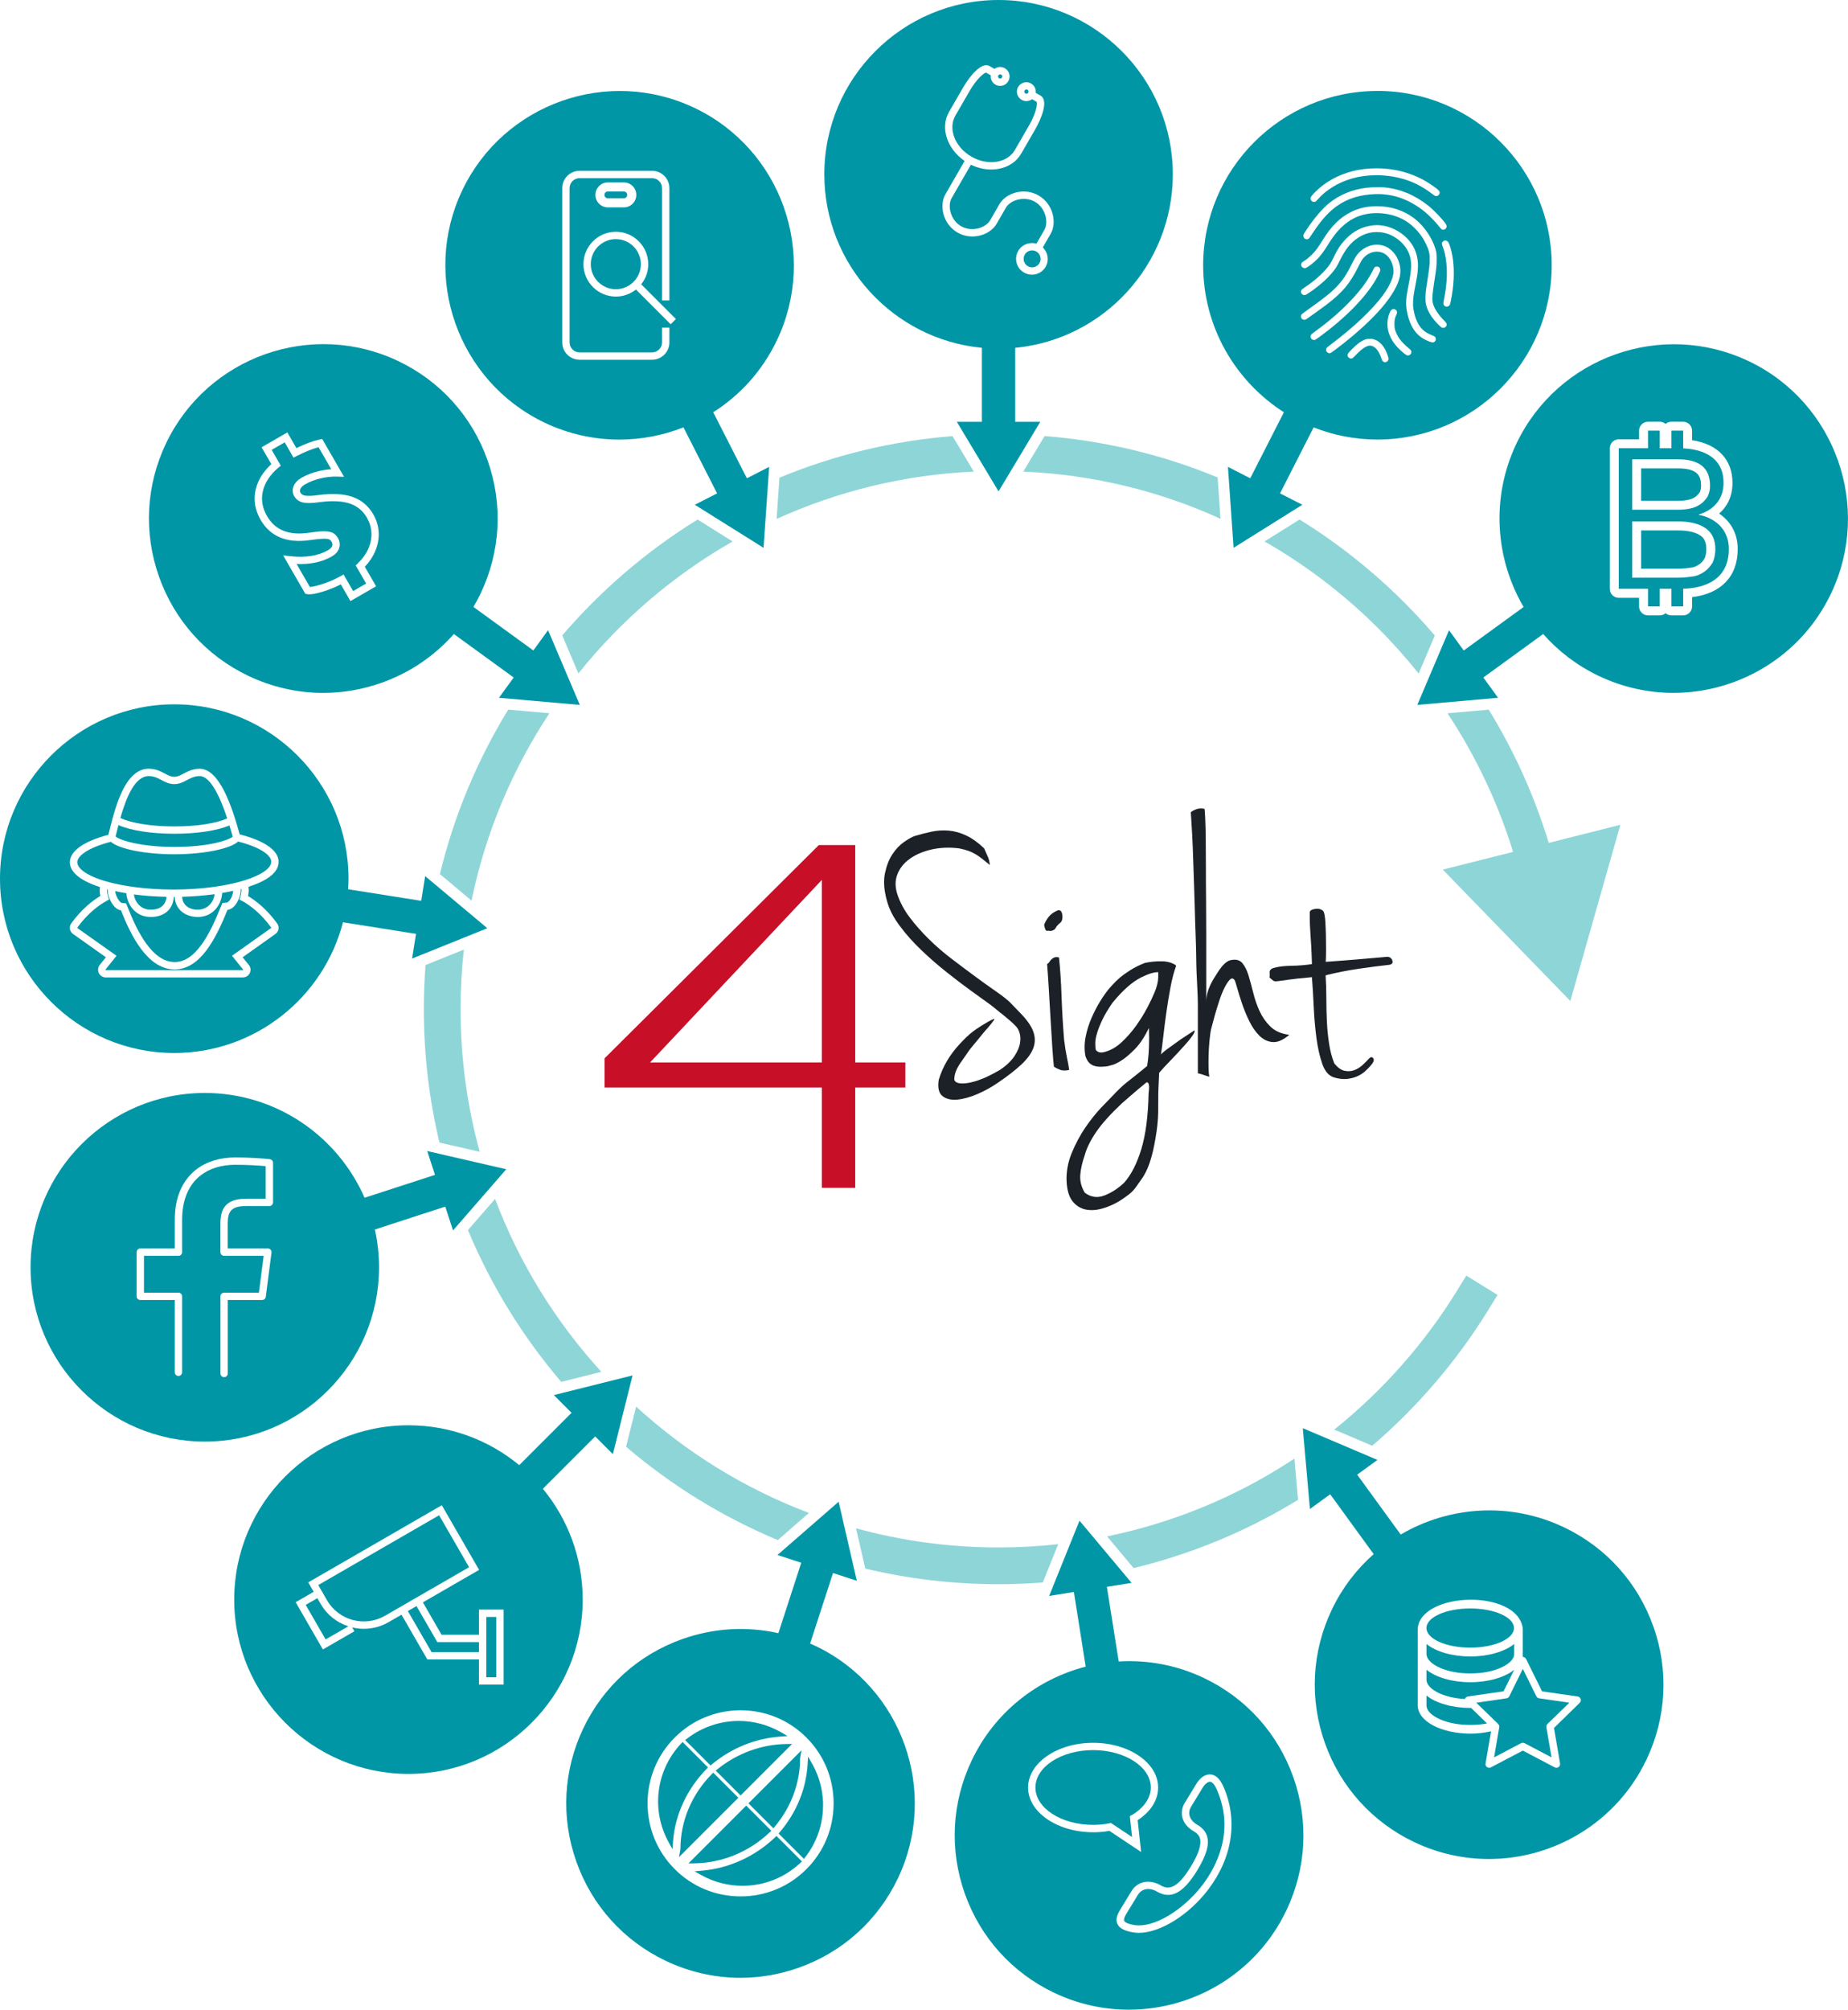 <?xml version="1.0" encoding="UTF-8"?><svg id="Layer_2" xmlns="http://www.w3.org/2000/svg" viewBox="0 0 503.25 547.06"><defs><style>.cls-1{fill:#0096a6;}.cls-2{fill:#8ed5d8;}.cls-3{fill:#c71028;}.cls-4{fill:#1b2127;}</style></defs><g id="Layer_1-2"><path class="cls-2" d="m396.68,351.49c-8.88,14.37-20.2,27.13-33.34,37.65l10.35,4.4c12.29-10.55,22.96-22.97,31.5-36.8l2.63-4.25-8.51-5.26-2.63,4.25Z"/><path class="cls-2" d="m352.5,397.03l.99,11.23c-1.38.84-2.77,1.67-4.18,2.47-12.73,7.27-26.41,12.68-40.61,16.11l-7.22-8.63c15.02-3.09,29.51-8.53,42.87-16.16,2.77-1.59,5.49-3.26,8.15-5.02Z"/><path class="cls-2" d="m271.93,421.23c5.44,0,10.86-.3,16.24-.9l-4.2,10.43c-4,.31-8.01.47-12.04.47-12.49,0-24.64-1.47-36.29-4.25l-2.53-10.97c12.36,3.4,25.38,5.22,38.82,5.22Z"/><path class="cls-2" d="m173.23,382.89c13.6,12.43,29.53,22.32,47.06,28.94l-8.48,7.39c-15.12-6.31-29.04-14.93-41.32-25.41l2.74-10.92Z"/><path class="cls-2" d="m134.82,326.35c6.62,17.54,16.52,33.47,28.94,47.07l-10.92,2.74c-10.49-12.29-19.1-26.2-25.41-41.32l7.39-8.49Z"/><path class="cls-2" d="m125.42,274.72c0,13.43,1.82,26.44,5.22,38.81l-10.97-2.52c-2.78-11.65-4.25-23.8-4.25-36.29,0-4.05.15-8.06.46-12.03l10.44-4.21c-.6,5.33-.9,10.75-.9,16.24Z"/><path class="cls-2" d="m138.4,193.16l11.22.99c-10.09,15.26-17.4,32.5-21.21,51.01l-8.62-7.23c3.88-16.02,10.22-31.08,18.61-44.77Z"/><path class="cls-2" d="m189.97,141.42l9.54,5.97c-16.17,9.23-30.42,21.46-42,35.92l-4.4-10.35c10.56-12.31,22.99-22.97,36.86-31.54Z"/><path class="cls-2" d="m265.19,128.37c-19.07.86-37.19,5.39-53.7,12.89l.77-11.23c14.72-6.1,30.56-10,47.13-11.32l5.8,9.66Z"/><path class="cls-2" d="m331.59,129.97l.78,11.25c-16.8-7.66-34.91-12.02-53.71-12.85l5.8-9.67c16.37,1.28,32.2,5.08,47.13,11.27Z"/><path class="cls-2" d="m390.73,172.99l-4.4,10.35c-6.96-8.71-14.91-16.65-23.71-23.61-5.84-4.61-11.94-8.74-18.26-12.35l9.53-5.96c5.13,3.16,10.12,6.66,14.93,10.47,8,6.32,15.33,13.4,21.91,21.1Z"/><path class="cls-2" d="m441.26,224.52l-13.63,47.96-34.73-35.77,19.14-4.82c-4.1-13.35-10.15-26.07-17.85-37.73l11.22-.99c6.96,11.33,12.47,23.53,16.34,36.27l19.51-4.92Z"/><path class="cls-1" d="m194.22,482.52l-.46.47c-5.46,5.59-8.46,12.79-8.46,20.27,0,.07-.01.14-.02.21l-.36,2.04,16.15-16.15-6.84-6.84Z"/><path class="cls-1" d="m193.95,480.19c5.31-4.38,11.68-6.96,18.42-7.47l2.1-.16-1.82-1.05c-3.47-2-7.44-3.06-11.48-3.06-5.05,0-10.02,1.69-14,4.75l-.59.45,6.92,6.92.46-.38Z"/><path class="cls-1" d="m192.81,481.11l-6.93-6.93-.46.49c-6.8,7.27-8.15,18.03-3.35,26.77l1.05,1.91.17-2.17c.56-7.24,3.79-14.2,9.08-19.61l.45-.46Z"/><path class="cls-1" d="m195.47,481.52l-.56.45,6.77,6.77,14.03-14.03-1.6.02c-6.7.1-13.32,2.51-18.63,6.78Z"/><path class="cls-1" d="m210.61,497.68l.46-.55c4.39-5.28,6.81-11.83,6.81-18.44,0-.07.01-.14.02-.21l.36-2.04-14.44,14.44,6.79,6.79Z"/><path class="cls-1" d="m211,500.19c-5.42,5.16-12.44,8.36-19.75,9.01l-2.1.19,1.84,1.03c3.41,1.9,7.29,2.91,11.21,2.91,5.86,0,11.43-2.2,15.69-6.18l.49-.46-6.93-6.93-.46.44Z"/><path class="cls-1" d="m210.05,498.34l-6.84-6.84-15.73,15.73,1.6-.02c7.59-.11,14.87-3.1,20.49-8.41l.49-.46Z"/><path class="cls-1" d="m212.03,499.1l6.9,6.9.45-.59c5.64-7.34,6.33-17.29,1.76-25.35l-1.08-1.89-.14,2.18c-.42,6.68-3.02,13.01-7.51,18.3l-.39.46Z"/><path class="cls-1" d="m222.12,448.06c-.5-.24-1.01-.46-1.51-.68l6.24-19.19,6.48,2.11-4.95-21.52-16.66,14.5,6.48,2.11-6.23,19.17c-8.61-1.93-17.6-1.42-26.12,1.59-11.95,4.23-21.54,12.86-27,24.3-5.46,11.44-6.14,24.32-1.91,36.27,4.23,11.95,12.86,21.54,24.29,27,6.48,3.09,13.43,4.65,20.41,4.65,5.33,0,10.69-.91,15.86-2.74,11.95-4.23,21.54-12.86,27-24.3,11.27-23.61,1.23-52-22.39-63.27Zm-2.52,60.74c-4.78,4.78-11.14,7.41-17.92,7.41s-13.14-2.63-17.92-7.41c-4.78-4.78-7.41-11.14-7.41-17.92s2.63-13.14,7.41-17.92c4.78-4.78,11.14-7.41,17.92-7.41s13.14,2.63,17.92,7.41,7.41,11.14,7.41,17.92c0,6.78-2.63,13.14-7.41,17.92Z"/><polygon class="cls-1" points="113.42 437.18 111.07 438.54 117.52 449.71 130.43 449.71 130.43 446.99 119.09 446.99 113.42 437.18"/><path class="cls-1" d="m114.16,434.44l13.58-7.84-8.16-14.14-32.91,19,2.38,4.13c3.19,5.52,10.27,7.42,15.79,4.23l3.5-2.02h0s5.82-3.36,5.82-3.36h0Z"/><path class="cls-1" d="m87.32,436.59l-.9-1.56-3.17,1.83,5.42,9.4,6.19-3.57c-3.19-1.04-5.85-3.17-7.54-6.09Z"/><polygon class="cls-1" points="135.15 440.14 132.43 440.14 132.43 444.99 132.43 451.71 132.43 456.56 135.15 456.56 135.15 440.14"/><path class="cls-1" d="m150.83,379.75l4.82,4.82-14.25,14.25c-8.21-6.78-18.72-10.85-30.17-10.85-26.17,0-47.45,21.29-47.45,47.45s21.29,47.45,47.45,47.45,47.45-21.29,47.45-47.45c0-11.45-4.08-21.97-10.85-30.17l14.25-14.25,4.82,4.82,5.36-21.43-21.43,5.36Zm-13.68,78.81h-6.72v-6.85h-14.06l-7.03-12.18-3.5,2.02c-2.09,1.21-4.41,1.82-6.76,1.82-1.06,0-2.12-.13-3.17-.38l.6,1.05-8.58,4.95-7.42-12.86,4.91-2.83-1.48-2.57,36.37-21,10.16,17.6-15.31,8.84,5.09,8.82h10.18v-6.85h6.72v20.42Z"/><path class="cls-1" d="m329.5,485s-.03,0-.04,0c-.59,0-1.38.67-1.99,1.68l-3.13,5.15c-.46.77-.6,1.6-.39,2.41.25.97.98,1.83,2.12,2.49,1.46.84,2.34,1.92,2.69,3.29.57,2.21-.28,5.07-2.67,9.01-3.8,6.26-7.18,8.08-10.98,5.89-2.12-1.23-4.19-.87-5.26.91l-3.14,5.14c-.54.92-.73,1.55-.56,1.9.11.23.63.82,2.96,1.16,5.07.76,13.14-4.05,18.37-10.95,3.64-4.8,8.98-14.58,3.83-26.07-.56-1.25-1.21-1.99-1.79-2.02Z"/><path class="cls-1" d="m352.21,483.79c-4.23-11.95-12.86-21.54-24.3-27-7.51-3.58-15.5-5-23.26-4.53l-3.22-20.32,6.73-1.07-14.19-16.93-8.26,20.48,6.73-1.07,3.22,20.32c-13.13,3.39-24.74,12.32-31.02,25.49-5.46,11.44-6.14,24.32-1.91,36.27,4.23,11.95,12.86,21.54,24.3,27,6.58,3.14,13.52,4.62,20.37,4.62,17.73,0,34.77-9.97,42.9-27.01,5.46-11.44,6.14-24.32,1.91-36.27Zm-54.53,14.96c-9.76,0-17.71-5.46-17.71-12.17s7.94-12.18,17.71-12.18,17.71,5.46,17.71,12.18c0,3.38-2.02,6.58-5.58,8.88l.94,8.66-8.63-5.75c-1.46.26-2.95.39-4.43.39Zm31.37,15.56c-5.29,6.98-13.14,11.82-18.9,11.82-.47,0-.92-.03-1.36-.1-2.48-.37-3.9-1.09-4.47-2.28-.63-1.31.02-2.71.65-3.78h0s3.14-5.16,3.14-5.16c1.63-2.72,4.91-3.38,7.97-1.61,1.97,1.14,4.34,1.29,8.27-5.2,2.04-3.36,2.86-5.87,2.45-7.48-.21-.83-.77-1.49-1.76-2.06-1.61-.94-2.67-2.22-3.05-3.72-.34-1.32-.12-2.72.62-3.94l3.13-5.15c1.06-1.76,2.47-2.72,3.87-2.64,1.41.08,2.58,1.16,3.5,3.2,4.07,9.09,2.59,19.33-4.06,28.1Z"/><path class="cls-1" d="m308.24,494.07c3.27-1.94,5.15-4.67,5.15-7.5,0-5.61-7.05-10.18-15.71-10.18s-15.71,4.56-15.71,10.18,7.05,10.17,15.71,10.17c1.49,0,2.99-.14,4.46-.43l.4-.08,5.75,3.83-.62-5.68.55-.33Z"/><path class="cls-1" d="m388.46,454.51v2.75c0,.13.02.28.05.42.47,2.26,4.68,4.51,10.42,4.8.12-.36.43-.63.81-.68l9.71-1.41,2.9-5.87h0c-2.55,2.07-7.03,3.39-11.95,3.39s-9.4-1.32-11.94-3.4Z"/><path class="cls-1" d="m400.4,450.9c-4.92,0-9.4-1.32-11.94-3.4v2.75c0,.13.02.28.05.42.51,2.44,5.42,4.89,11.89,4.84,6.47.05,11.39-2.4,11.9-4.84.03-.14.04-.29.04-.42v-2.75c-2.54,2.08-7.02,3.4-11.94,3.4Z"/><path class="cls-1" d="m400.37,448.5c6.58,0,11.92-2.39,11.92-5.34s-5.34-5.33-11.92-5.33-11.92,2.39-11.92,5.33,5.33,5.34,11.92,5.34Z"/><path class="cls-1" d="m418.38,461.74l-3.68-7.46-.02.03-3.67,7.43c-.14.3-.42.5-.75.55l-8.23,1.2,1.29,1.26,3.91,3.8.76.74c.23.23.34.56.28.89l-.08.48-1.32,7.71,7.36-3.87c.15-.07.3-.11.47-.11.16,0,.31.04.46.11l7.36,3.87-1.4-8.19c-.06-.33.05-.66.28-.89l5.96-5.8-8.23-1.2c-.33-.05-.61-.25-.75-.55Z"/><path class="cls-1" d="m400.4,464.91c-4.92,0-9.4-1.31-11.94-3.39v2.75c0,.13.02.27.05.42.51,2.43,5.42,4.89,11.89,4.84,1.63.01,3.16-.13,4.55-.4l-4.33-4.22h-.22Z"/><path class="cls-1" d="m450.25,442.76c-4.23-11.95-12.86-21.54-24.3-27-14.76-7.04-31.37-5.76-44.51,1.95l-11.85-16.3,5.52-4.01-20.33-8.64,1.94,22,5.52-4.01,11.84,16.29c-4.64,4.1-8.56,9.17-11.39,15.1-5.46,11.44-6.14,24.32-1.91,36.27,4.23,11.95,12.86,21.54,24.3,27,6.58,3.14,13.52,4.62,20.37,4.62,17.73,0,34.77-9.97,42.9-27.01,5.46-11.44,6.14-24.32,1.91-36.27Zm-20.04,20.74l-7.03,6.86,1.66,9.67c.06.38-.09.76-.4.98-.18.13-.38.19-.59.19-.16,0-.32-.04-.46-.11l-8.69-4.57-8.7,4.57c-.33.17-.74.14-1.05-.08-.31-.22-.46-.6-.4-.98l1.5-8.76c-1.75.4-3.67.63-5.67.65-7.68-.08-14.13-3.16-14.31-7.64v-20.98c.87-10.08,27.26-10.83,28.62,0v7.72h0c.38,0,.72.22.89.56l4.35,8.81,9.71,1.41c.38.05.69.32.81.68.12.36.02.76-.25,1.02Z"/><path class="cls-4" d="m288.09,247.79c.66-.13,1.05.26,1.19,1.19.13.92,0,1.61-.4,2.07-.72.59-1.19,1.1-1.38,1.53-.2.43-.66.71-1.38.84-.39-.06-.74-.08-1.04-.05-.29.04-.55-.51-.74-1.63.26-.72.68-1.45,1.24-2.17.56-.72,1.4-1.32,2.52-1.78Z"/><path class="cls-4" d="m288.39,260.64c.33,3.16.56,6.64.69,10.42.13,3.79.36,7.76.69,11.9.26,2.11.53,3.75.79,4.94.26,1.19.46,2.31.6,3.36-1.06.2-1.88.18-2.47-.05-.6-.23-1.15-.51-1.68-.84-.13-1.05-.28-2.8-.44-5.24-.16-2.44-.33-5.09-.49-7.95-.16-2.87-.33-5.64-.49-8.35-.16-2.7-.32-4.84-.44-6.42.26-.13.48-.33.64-.59.16-.26.35-.5.55-.69.2-.2.46-.36.79-.5.33-.13.76-.13,1.28,0Z"/><path class="cls-4" d="m325.24,280.49c-1.32.86-2.57,1.68-3.76,2.47-.99.72-1.99,1.45-3.01,2.17-1.03.72-1.8,1.35-2.32,1.88.2-1.18.41-2.81.64-4.89.23-2.07.51-4.26.84-6.57.32-2.3.71-4.59,1.13-6.86.43-2.27.94-4.2,1.53-5.78-.05-.02-.1-.03-.15-.05.05-.02.11-.03.15-.05-.99-.72-2.27-1.1-3.85-1.14-1.58-.03-3.13.12-4.65.44-1.52.59-2.85,1.25-4,1.98-1.15.73-2.12,1.43-2.92,2.12-.79.69-1.43,1.32-1.92,1.88-.49.56-.8.91-.94,1.04-.72.86-1.51,1.98-2.37,3.36-.86,1.38-1.65,2.9-2.37,4.55-.72,1.64-1.27,3.37-1.63,5.18-.36,1.81-.38,3.57-.05,5.29.14.39.32.79.55,1.18.23.4.56.74.99,1.04.43.3,1.02.5,1.78.6.76.1,1.76.05,3.01-.15-.13,0,.15-.08.84-.25.69-.16,1.58-.59,2.67-1.28,1.08-.69,2.3-1.73,3.65-3.11,1.35-1.38,2.62-3.29,3.8-5.73.07,1.85.07,3.64,0,5.38-.07,1.75-.23,3.41-.5,4.99-1.12.92-2.09,1.71-2.91,2.37-.83.66-1.6,1.27-2.32,1.83-.73.56-1.43,1.17-2.12,1.83-.69.66-1.47,1.45-2.32,2.37-.53.52-1.48,1.51-2.87,2.96-1.38,1.45-2.8,3.23-4.25,5.33-1.44,2.11-2.69,4.45-3.75,7.01-1.05,2.57-1.51,5.17-1.38,7.8.13,2.37.68,4.15,1.63,5.33.95,1.18,2.12,1.92,3.5,2.22,1.39.29,2.9.21,4.55-.25,1.64-.46,3.23-1.15,4.74-2.07,1.12-.72,2.01-1.35,2.67-1.88.66-.52,1.25-1.15,1.78-1.88.59-.86,1.13-1.63,1.63-2.32.5-.69.97-1.55,1.43-2.57.46-1.02.91-2.34,1.34-3.95.43-1.61.84-3.74,1.24-6.37.33-2.31.48-4.59.44-6.87-.03-2.27.02-4.53.15-6.77,0-.07.01-.44.05-1.14.03-.69.05-1.07.05-1.14.79-.92,1.81-2.03,3.06-3.31,1.25-1.28,2.67-2.82,4.25-4.59.13-.13.34-.38.64-.74.3-.36.6-.74.89-1.14.3-.39.53-.76.69-1.09.16-.33.18-.56.05-.69Zm-12.45,17.09c-.13,6.19-.79,11.25-1.97,15.17-1.19,3.92-2.73,6.96-4.64,9.14-1.65,1.58-3.44,2.75-5.39,3.51-1.94.76-3.74.51-5.38-.74-.92-1.52-1.33-3.08-1.24-4.69.1-1.61.51-3.48,1.24-5.58.53-1.91,1.56-4,3.11-6.27,1.55-2.27,3.9-4.89,7.06-7.85.4-.33,1.15-.99,2.27-1.97,1.12-.99,2.57-2.21,4.35-3.66.2-.07.36,0,.5.2.26.33.29,1.25.09,2.76Zm2.62-31.56c-.03,1.28-.38,2.68-1.04,4.2-.4.99-1.02,2.3-1.88,3.95-.85,1.65-1.89,3.33-3.11,5.04-1.22,1.71-2.57,3.24-4.05,4.59-1.48,1.35-3.08,2.22-4.79,2.62-.59.13-1.09.1-1.48-.1-.39-.2-.63-.43-.69-.69-.07-.4-.1-.95-.1-1.68s.15-1.59.45-2.62c.29-1.02.77-2.24,1.43-3.65.66-1.41,1.61-3.01,2.86-4.79,2.77-3.36,5.34-5.63,7.71-6.81,2.01-1.01,3.57-1.48,4.69-1.45.02.32.02.78,0,1.4Z"/><path class="cls-4" d="m328,220.14c.07.2.13,1.04.2,2.52.07,1.48.12,3.37.15,5.68.03,2.3.04,4.92.04,7.85s.01,5.94.05,9.04c.03,3.1.04,6.16.04,9.19v18.27c0-3.23,1.76-5.89,3.12-8,1.35-2.11,2.58-3.23,3.7-3.36,1.32-.26,2.33.02,3.02.84.69.83,1.25,1.94,1.68,3.36.43,1.41.85,3,1.29,4.74.43,1.74,1,3.41,1.73,4.99.72,1.58,1.71,2.98,2.96,4.2,1.25,1.22,2.96,1.96,5.13,2.22-1.71,1.45-3.24,2.11-4.6,1.98-1.35-.13-2.55-.72-3.6-1.78-1.06-1.05-1.98-2.41-2.77-4.05-.79-1.65-1.45-3.26-1.97-4.84-.53-1.58-.96-2.96-1.29-4.15-.33-1.18-.56-1.88-.69-2.07-.4-.53-.82-.56-1.28-.1s-.94,1.19-1.44,2.17c-.49.99-.96,2.12-1.38,3.41-.43,1.28-.8,2.5-1.14,3.65-.33,1.15-.59,2.13-.79,2.92-.2.79-.3,1.15-.3,1.08-.2.86-.36,1.98-.49,3.36-.13,1.38-.21,2.75-.25,4.1-.03,1.35-.03,2.57,0,3.66.04,1.09.12,1.76.25,2.02-.46,0-.73-.15-1.59-.44-.85-.3-1.58-.44-1.58-.44v-18.42c0-3.92-.41-8.11-.44-12.59-.04-4.48-.29-9.01-.39-13.58-.1-4.58-.31-9.12-.44-13.63-.13-4.51-.37-8.78-.64-12.79,0-.13.37-.38,1.16-.74.79-.36,1.62-.45,2.54-.25Z"/><path class="cls-4" d="m360.99,261.82c2.83-.2,5.61-.41,8.35-.64,2.73-.23,5.58-.48,8.54-.74.66.07,1.09.41,1.29,1.04.2.63-.07,1-.79,1.14-2.44.26-5.24.63-8.4,1.09-3.16.46-6.16,1.06-8.99,1.78.13,2.04.2,4.13.2,6.27s.05,4.25.15,6.32c.1,2.08.3,4.08.6,6.03.29,1.94.77,3.74,1.43,5.38.92,1.12,1.84,1.78,2.76,1.98.92.2,1.8.15,2.62-.15.82-.29,1.58-.76,2.27-1.38.69-.63,1.3-1.24,1.83-1.83.46-.46.84-.46,1.14,0,.3.46.02,1.15-.84,2.08-.4.46-.89.95-1.48,1.48-.59.53-1.3.97-2.12,1.33-.83.36-1.75.59-2.76.69-1.03.1-2.13-.02-3.31-.35-1.52-.39-2.63-1.61-3.36-3.65-.72-2.04-1.27-4.43-1.63-7.16-.36-2.73-.6-5.58-.74-8.54-.13-2.96-.3-5.63-.49-8-2.9.26-5.02.49-6.37.69-1.35.2-2.32.33-2.91.4-.59.07-.99.04-1.19-.1-.2-.13-.56-.43-1.08-.89.06-.33.08-.64.05-.94-.03-.3-.03-.54,0-.74.03-.2.16-.4.39-.59.23-.2.68-.36,1.34-.49.99-.26,2.42-.41,4.29-.44,1.88-.03,3.71-.18,5.49-.45-.07-2.1-.13-3.75-.2-4.94-.06-1.19-.13-2.23-.2-3.11-.07-.89-.12-1.76-.15-2.62-.04-.86-.05-1.98-.05-3.36,0-.33.18-.58.54-.74.36-.16.77-.26,1.24-.29.46-.04.89.03,1.28.2.4.16.66.41.79.74.2.59.33,1.47.4,2.62.07,1.15.12,2.37.15,3.65.03,1.29.04,2.59.04,3.9s-.03,2.44-.09,3.36Z"/><path class="cls-3" d="m232.9,289.2h13.65v6.83h-13.65v27.31h-9.1v-27.31h-59.17v-7.94l58.35-58.06h9.92v59.17Zm-9.1-49.68l-46.77,49.68h46.77v-49.68Z"/><path class="cls-4" d="m272.52,275.74c.93.75,4.06,3.22,4.66,4.3.59,1.09.81,2.27.64,3.56-.16,1.28-.69,2.58-1.58,3.9-.89,1.32-2.16,2.54-3.8,3.65-2.24,1.32-4.16,2.26-5.78,2.82-1.61.56-2.95.87-4,.94-1.05.07-1.81-.05-2.27-.34-.46-.3-.63-.68-.49-1.14.06-1.32.72-2.83,1.97-4.55,1.25-1.71,1.72-2.66,3.18-4.38.95-1.12,1.56-1.85,2.79-3.39.63-.78,1.9-2.05,2.89-3.52.66-.98-3.67,1.7-4.82,2.51-1.15.82-2.06,1.41-4.44,3.95-2.83,3.03-4.77,6.32-5.83,9.88-.33,2.17.02,3.65,1.04,4.45,1.02.79,2.37,1.1,4.05.94,1.68-.16,3.51-.68,5.49-1.53,1.98-.86,3.82-1.88,5.53-3.06,2.63-1.78,4.77-3.44,6.42-4.99,1.64-1.55,2.73-3.06,3.26-4.54.52-1.48.49-3-.1-4.54-.59-1.55-1.85-3.28-3.76-5.19l-2.57-2.67c-.92-.85-2.24-1.88-3.95-3.06-1.72-1.18-3.57-2.52-5.58-4-2.01-1.48-4.12-3.06-6.32-4.74-2.21-1.68-4.28-3.47-6.22-5.38-1.94-1.91-3.67-3.87-5.19-5.88s-2.64-4.1-3.36-6.27c-.66-1.97-.66-3.8,0-5.48.65-1.68,1.79-3.09,3.41-4.24,1.61-1.15,3.59-1.99,5.93-2.52,2.34-.53,4.82-.62,7.45-.3.99.2,1.84.43,2.57.69.73.26,1.38.58,1.98.94.59.36,1.19.78,1.78,1.24.59.46,1.29,1.02,2.08,1.68-.13-.92-.29-1.58-.45-1.98-.16-.4-.54-1.25-1.13-2.57-1.65-1.58-3.28-2.75-4.89-3.5-1.61-.76-3.21-1.2-4.79-1.33-1.58-.13-3.15-.03-4.69.3-1.55.33-3.08.73-4.6,1.19-.72.26-1.66.79-2.81,1.58-1.16.79-2.21,1.89-3.16,3.31-.96,1.42-1.64,3.18-2.08,5.28-.43,2.11-.25,4.58.54,7.41.59,2.24,1.74,4.51,3.46,6.81,1.71,2.31,3.67,4.51,5.88,6.62,2.21,2.11,4.51,4.12,6.92,6.03,2.4,1.91,4.61,3.59,6.62,5.04,2.01,1.45,3.65,2.64,4.94,3.56,1.29.92,2.26,1.81,3.2,2.56Z"/><path class="cls-1" d="m116.35,313.33l2.11,6.48-19.18,6.23c-7.32-16.77-24.06-28.53-43.51-28.53-26.17,0-47.45,21.29-47.45,47.45s21.29,47.45,47.45,47.45,47.45-21.29,47.45-47.45c0-3.53-.4-6.97-1.13-10.28l19.17-6.23,2.11,6.48,14.5-16.66-21.52-4.95Zm-42,13.97c0,.55-.45,1-1,1h-6.37c-4.2,0-4.96,1.64-4.96,4.86v6.68h10.92c.29,0,.56.12.75.34s.28.5.24.79l-1.55,12.03c-.06.5-.49.87-.99.87h-9.36v20c0,.55-.45,1-1,1s-1-.45-1-1v-21c0-.55.45-1,1-1h9.48l1.29-10.03h-10.78c-.55,0-1-.45-1-1v-7.68c0-3.39.83-6.86,6.96-6.86h5.37v-8.87c-1.65-.16-4.79-.37-8.28-.37-3.73,0-6.98.99-9.4,2.86-3.32,2.57-5.07,6.73-5.07,12.05v8.87c0,.55-.45,1-1,1h-9.39v10.03h9.39c.55,0,1,.45,1,1v20.67c0,.55-.45,1-1,1s-1-.45-1-1v-19.67h-9.39c-.55,0-1-.45-1-1v-12.03c0-.55.45-1,1-1h9.39v-7.87c0-5.96,2.02-10.67,5.85-13.63,2.77-2.14,6.45-3.28,10.62-3.28s8.23.33,9.42.48c.5.07.87.49.87.99v10.76Z"/><path class="cls-1" d="m28.72,239.86s0,0,0,0c4.83,1.42,11.42,2.28,18.47,2.28.08,0,.17,0,.26,0,6.54-.02,12.23-.73,16.65-1.82,0,0,.01,0,.02-.01.01,0,.02,0,.03,0,.72-.18,1.4-.36,2.05-.56.01,0,.02-.02.04-.02.01,0,.02,0,.04,0,4.79-1.45,7.59-3.36,7.59-5.16,0-1.56-2.39-3.79-9.02-5.5-2.11,1.97-9.36,3.47-17.39,3.47s-15.07-1.46-17.28-3.4c-6.71,1.75-9.13,4.02-9.13,5.59,0,.58.31,1.19.93,1.81,1.29,1.29,3.66,2.42,6.74,3.33,0,0,0,0,0,0Z"/><path class="cls-1" d="m40.84,247.63c.09,0,.14,0,.19,0h.15c1.12,0,2.13-.31,2.85-.86.56-.43,1.21-1.24,1.3-2.65-3.11-.06-6.1-.29-8.88-.65.3,2.06,1.82,4.06,4.39,4.16Z"/><path class="cls-1" d="m31.38,242.59c.03.35.11.74.29,1.19.47,1.21,1.19,1.95,1.44,2l1.25.13.46,1.18c2.5,6.3,6.54,14.69,12.65,14.78,5.74.11,9.63-7.49,12.62-14.93l.47-1.14,1.24-.13c.32-.03.99-.71,1.43-1.89.17-.45.25-.89.29-1.29-.97.22-1.99.41-3.02.58-.17,3.13-2.4,6.39-6.39,6.54-.03,0-.08,0-.14,0-.05,0-.1,0-.15,0-2.98,0-6.07-1.72-6.25-5.49-.04,0-.07,0-.11,0-.04,0-.08,0-.12,0-.12,2.33-1.33,3.64-2.08,4.21-1.07.82-2.51,1.27-4.07,1.27-.1,0-.18,0-.25,0-.08,0-.14,0-.2,0-3.91-.15-6.12-3.35-6.32-6.45-1.05-.17-2.06-.37-3.03-.58Z"/><path class="cls-1" d="m61.88,222.78c-3.09-9.37-5.73-11.53-7.51-11.53-1.4,0-2.48.57-3.44,1.08-1.04.56-2.08,1.11-3.48,1.11s-2.44-.55-3.45-1.09c-.99-.53-2.07-1.1-3.47-1.1-3.77,0-6.11,5.69-7.75,11.4,2.98,1.43,8.47,2.31,14.67,2.31s11.37-.83,14.43-2.18Z"/><path class="cls-1" d="m63.37,227.75c-.3-1.09-.59-2.11-.88-3.06-3.38,1.43-8.86,2.26-15.04,2.26s-11.86-.87-15.2-2.35c-.28,1.06-.53,2.1-.77,3.08.78.84,6.35,2.86,15.97,2.86s14.77-1.86,15.92-2.79Z"/><path class="cls-1" d="m53.87,247.63s.08,0,.12,0c2.66-.1,4.19-2.14,4.47-4.23-2.86.39-5.86.63-8.87.71.17,2.57,2.29,3.52,4.14,3.52h.15Z"/><path class="cls-1" d="m65.92,245.25l-.71-.39.23-.77c.2-.65.3-1.28.3-1.84,0-.09,0-.19-.02-.29-.06.02-.13.03-.19.05,0,.08.01.16.01.24,0,.68-.16,1.47-.44,2.23-.53,1.43-1.62,3.02-3.09,3.18l-.07.04c-3.22,8-7.45,16.17-14.35,16.18-.05,0-.11,0-.16,0-7.31-.11-11.76-9.21-14.48-16.05l-.07-.06c-1.41-.16-2.55-1.86-3.09-3.27-.29-.77-.44-1.48-.44-2.11,0-.09,0-.19.02-.28-.06-.02-.12-.03-.18-.05-.02.13-.03.25-.03.33,0,.48.1,1.05.3,1.69l.24.78-.71.39c-2.03,1.12-5.05,3.28-7.93,7.25h0s.04.14.04.14l10.63,7.53-2.99,3.74s-.03.08-.01.11c0,.02.05.04.09.04h37.28c.09,0,.13-.04.13-.1l-.16-.2-2.89-3.6,10.63-7.54s.07-.07.08-.08c-2.9-4.02-5.93-6.18-7.96-7.31Z"/><path class="cls-1" d="m132.71,252.67l-16.93-14.19-1.07,6.73-19.9-3.15c.06-.96.1-1.92.1-2.89,0-26.17-21.29-47.45-47.45-47.45S0,213.01,0,239.18s21.29,47.45,47.45,47.45c22.07,0,40.67-15.14,45.95-35.58l19.89,3.15-1.07,6.73,20.48-8.26Zm-56.86.22c-.09.53-.41,1.03-.88,1.37l-8.9,6.31,1.52,1.89c.41.39.64.94.64,1.51,0,1.16-.94,2.1-2.1,2.1H28.81c-.81,0-1.55-.47-1.9-1.19-.34-.72-.24-1.59.25-2.22l1.67-2.09-8.9-6.31c-.47-.33-.8-.83-.89-1.37-.09-.55.05-1.1.38-1.57,2.8-3.85,5.74-6.14,7.91-7.44-.12-.54-.18-1.03-.18-1.5,0-.27.03-.57.09-.9-2.99-.97-5.32-2.17-6.69-3.54-1.01-1-1.52-2.09-1.52-3.22,0-3.05,3.72-5.7,10.48-7.48.33-1.34.68-2.75,1.06-4.17,0-.13.04-.26.11-.38,1.85-6.7,4.58-13.44,9.84-13.44,1.9,0,3.33.76,4.38,1.32.94.5,1.65.88,2.55.88s1.57-.36,2.5-.85c1.08-.58,2.51-1.34,4.42-1.34,5.33,0,8.75,10.03,10.9,17.86,6.83,1.75,10.59,4.39,10.59,7.46s-3.28,5.21-8.2,6.82c.04.29.08.59.08.87,0,.51-.06,1.07-.19,1.64,2.17,1.31,5.12,3.59,7.91,7.44.34.47.47,1.02.38,1.57Z"/><path class="cls-1" d="m99.94,140.95c-1.1-1.91-2.63-3.17-4.66-3.87-2.09-.71-4.91-.84-8.38-.37-1.78.25-3.14.29-4.14.12-1.18-.2-2.09-.81-2.65-1.78-.49-.85-.53-1.81-.13-2.77.37-.87,1.07-1.61,2.07-2.19,1.45-.83,3.07-1.46,4.82-1.87,1.13-.26,2.25-.43,3.34-.5l-3.46-5.99c-1.68.44-3.69,1.25-5.98,2.41l-.84.43-2.4-4.16-3.55,2.05,2.48,4.29-.64.54c-2.27,1.91-3.69,4.07-4.23,6.4-.54,2.32-.17,4.54,1.13,6.79,2.23,3.86,5.98,5.34,11.48,4.53,1.62-.24,2.85-.37,3.75-.39.99-.02,1.75.08,2.35.29.7.25,1.29.77,1.73,1.55.53.91.64,1.89.31,2.81-.31.88-.97,1.61-1.97,2.19-2.63,1.52-5.85,2.21-9.6,2.06l3.61,6.25c.51-.02,1.44-.17,3.11-.69,1.85-.58,3.6-1.33,5.21-2.22l.86-.48,2.6,4.51,3.55-2.05-2.85-4.93.56-.54c1.34-1.31,2.33-2.7,2.94-4.15.6-1.43.86-2.87.78-4.27-.08-1.4-.49-2.74-1.21-3.99h0Z"/><path class="cls-1" d="m157.89,191.87l-8.64-20.33-4.01,5.52-16.31-11.85c.69-1.18,1.35-2.39,1.94-3.64,5.46-11.44,6.14-24.32,1.91-36.27-4.23-11.95-12.86-21.54-24.3-27-23.61-11.27-51.99-1.23-63.27,22.39-5.46,11.44-6.14,24.32-1.91,36.27,4.23,11.95,12.86,21.54,24.3,27,6.48,3.09,13.43,4.65,20.41,4.65,5.33,0,10.69-.91,15.86-2.74,7.72-2.73,14.45-7.31,19.72-13.29l16.3,11.84-4.01,5.52,22,1.94Zm-55.44-32.3l-7.01,4.05-2.63-4.55c-1.48.76-3.07,1.4-4.72,1.92-2.12.67-3.55.9-4.49.73l-.45-.08-6.04-10.46,1.96.22c4.14.46,7.61-.1,10.3-1.66.57-.33.94-.71,1.08-1.12.13-.37.08-.72-.16-1.14-.2-.35-.43-.58-.68-.66-.25-.09-.72-.2-1.63-.17-.8.02-1.98.14-3.5.36-6.31.93-10.86-.92-13.51-5.51-1.54-2.67-1.99-5.44-1.34-8.24.59-2.53,2.02-4.86,4.26-6.92l-2.65-4.59,7.01-4.05,2.46,4.27c2.42-1.17,4.55-1.95,6.32-2.33l.71-.15,5.95,10.3-1.8-.06c-1.46-.05-3,.11-4.57.48-1.56.36-3,.92-4.28,1.66-.62.36-1.04.78-1.24,1.24-.2.48-.1.76.02.98.26.45.66.71,1.25.81.79.13,1.97.09,3.53-.13,3.78-.51,6.91-.36,9.29.45,2.48.84,4.42,2.45,5.75,4.76.88,1.52,1.38,3.17,1.48,4.88.1,1.71-.22,3.44-.93,5.16-.62,1.49-1.58,2.92-2.84,4.26l3.08,5.33Z"/><path class="cls-1" d="m167.7,65.09c-3.76,0-6.82,3.06-6.82,6.82s3.06,6.82,6.82,6.82,6.82-3.06,6.82-6.82-3.06-6.82-6.82-6.82Z"/><path class="cls-1" d="m169.87,53.98c.51,0,.93-.42.93-.93s-.42-.93-.93-.93h-4.34c-.51,0-.93.42-.93.93s.42.93.93.93h4.34Z"/><path class="cls-1" d="m211.56,92.66c11.27-23.61,1.23-52-22.39-63.27-23.61-11.27-51.99-1.23-63.27,22.38-11.27,23.61-1.23,51.99,22.38,63.27,6.58,3.14,13.52,4.62,20.37,4.62,6.01,0,11.94-1.15,17.47-3.33l9.16,17.97-6.07,3.1,18.72,11.72,1.53-22.03-6.07,3.1-9.16-17.97c7.26-4.61,13.36-11.24,17.32-19.56Zm-28.92-4.4l-9.45-9.45c-1.51,1.2-3.41,1.92-5.48,1.92-4.86,0-8.82-3.96-8.82-8.82s3.96-8.82,8.82-8.82,8.82,3.96,8.82,8.82c0,2.07-.72,3.98-1.92,5.48l9.45,9.45-1.41,1.41Zm-20.5-35.21c0-1.87,1.52-3.4,3.4-3.4h4.34c1.87,0,3.4,1.52,3.4,3.4s-1.52,3.4-3.4,3.4h-4.34c-1.87,0-3.4-1.52-3.4-3.4Zm-4.32,44.87c-2.59,0-4.71-2.11-4.71-4.71v-42c0-2.59,2.11-4.71,4.71-4.71h19.76c2.59,0,4.71,2.11,4.71,4.71v30.57h-2v-30.57c0-1.49-1.21-2.71-2.71-2.71h-19.76c-1.49,0-2.71,1.21-2.71,2.71v42c0,1.49,1.21,2.71,2.71,2.71h19.76c1.49,0,2.71-1.21,2.71-2.71v-4.02h2v4.02c0,2.59-2.11,4.71-4.71,4.71h-19.76Z"/><path class="cls-1" d="m319.38,47.45c0-26.17-21.29-47.45-47.45-47.45s-47.45,21.29-47.45,47.45c0,24.63,18.87,44.94,42.91,47.23v20.14h-6.82l11.36,18.94,11.36-18.94h-6.82v-20.14c24.04-2.3,42.91-22.6,42.91-47.23Zm-58.63,15.85c-3.99-2.3-5.03-7.4-3.29-10.42l5.23-9.07c-4.8-3.27-6.72-9.07-4.24-13.36l3.83-6.63c1.07-1.85,2.3-3.47,3.48-4.57,1.5-1.4,2.76-1.83,3.73-1.26l1.32.76c.26-.2.56-.35.89-.43.66-.18,1.36-.09,1.95.26,1.23.71,1.65,2.28.94,3.51h0c-.48.82-1.34,1.29-2.23,1.29-.44,0-.88-.11-1.28-.34-.6-.34-1.02-.9-1.2-1.56-.09-.33-.11-.66-.07-.98l-1.27-.73c-.54.06-2.49,1.52-4.54,5.07l-3.83,6.63c-2.06,3.58-.11,8.58,4.36,11.16,2.2,1.27,4.66,1.76,6.92,1.39,2.19-.36,3.94-1.5,4.92-3.19l3.83-6.63c2.05-3.55,2.34-5.97,2.12-6.47l-1.27-.73c-.26.2-.56.35-.89.43-.22.06-.45.09-.67.09-.45,0-.89-.12-1.28-.35-.59-.34-1.02-.9-1.2-1.56s-.09-1.36.26-1.95c.34-.59.9-1.02,1.56-1.2.67-.18,1.36-.09,1.95.26.59.34,1.02.9,1.2,1.56.09.33.11.66.07.99l1.32.76c2.27,1.31.16,6.38-1.45,9.16l-3.83,6.63c-1.29,2.23-3.54,3.71-6.33,4.17-.6.1-1.21.15-1.83.15-1.86,0-3.76-.45-5.53-1.31l-5.23,9.06c-1.22,2.11-.35,6.01,2.55,7.68,2.9,1.68,6.71.48,7.93-1.63l2.52-4.37c1.74-3.02,6.67-4.67,10.66-2.36,3.99,2.3,5.03,7.4,3.29,10.42l-2.15,3.72c1.41,1.34,1.79,3.52.78,5.27-.8,1.38-2.25,2.15-3.74,2.15-.73,0-1.47-.19-2.15-.58-1-.58-1.71-1.5-2.01-2.62-.3-1.11-.14-2.27.43-3.27,1.02-1.76,3.09-2.52,4.96-1.97l2.15-3.72c1.22-2.11.35-6.01-2.55-7.68-2.9-1.68-6.71-.48-7.93,1.63l-2.52,4.37c-1.74,3.01-6.67,4.67-10.66,2.36Z"/><path class="cls-1" d="m282.21,68.47c-.36-.21-.76-.31-1.15-.31-.8,0-1.58.41-2,1.15-.31.53-.39,1.16-.23,1.75.16.6.54,1.09,1.08,1.4,1.1.64,2.52.26,3.15-.84.64-1.1.26-2.52-.84-3.15Z"/><path class="cls-1" d="m272.09,21.31c.27.16.62.06.78-.21.16-.27.06-.62-.21-.78-.09-.05-.19-.08-.29-.08-.05,0-.1,0-.15.02-.15.04-.27.13-.35.27-.08.13-.1.29-.06.43.04.15.13.27.27.35Z"/><path class="cls-1" d="m279.81,24.44c-.09-.05-.19-.08-.29-.08-.05,0-.1,0-.15.02-.15.04-.27.13-.35.27-.08.13-.1.29-.06.43.04.15.13.27.27.35.13.08.29.1.44.06.15-.04.27-.13.35-.27.08-.13.1-.29.06-.43-.04-.15-.13-.27-.27-.35Z"/><path class="cls-1" d="m375.1,24.76c-26.17,0-47.45,21.29-47.45,47.45,0,16.8,8.78,31.57,21.98,40.01l-9.16,17.97-6.07-3.1,1.53,22.03,18.72-11.72-6.07-3.1,9.15-17.96c5.39,2.13,11.24,3.31,17.38,3.31,26.17,0,47.45-21.29,47.45-47.45s-21.29-47.45-47.45-47.45Zm-18.2,29.1c.07-.3.45-.78,1.27-1.61,2.66-2.67,6.15-4.62,10.1-5.64,2-.52,4.26-.79,6.55-.79,1.73,0,3.45.15,5.12.45,2.52.45,5.37,1.45,7.63,2.67,1.08.59,2.64,1.61,3.62,2.37.82.64.86.83.86,1.14,0,.56-.49.93-.94.93-.1,0-.2-.02-.29-.05-.07-.03-.46-.28-.93-.64-2.07-1.57-4.14-2.71-6.31-3.5-2.7-.98-5.73-1.5-8.77-1.5-2.32,0-4.53.3-6.58.88-3.7,1.05-7.1,3.11-9.32,5.65-.49.56-.66.66-.68.67-.07.03-.24.07-.43.07-.16,0-.27-.02-.3-.04-.41-.18-.67-.65-.58-1.06Zm-.9,8.37c1.91-2.87,4.2-5.54,5.99-6.96,2.91-2.32,6.26-3.69,10.23-4.17.68-.08,2-.14,3.22-.14.6,0,1.15.01,1.51.05,4.3.38,8.34,2.06,12.02,4.99,1.57,1.25,4.08,3.89,4.8,5.05.28.46.24.9-.12,1.22-.2.18-.42.27-.64.27s-.43-.1-.61-.29c-.15-.16-.52-.6-.82-.98-.71-.92-2.58-2.81-3.58-3.62-3.94-3.2-8.24-4.82-12.8-4.82-.23,0-.45,0-.68.01-4.05.14-7.27,1.11-10.15,3.04-2.33,1.56-4.49,3.92-6.81,7.44-1.05,1.6-1.06,1.6-1.25,1.69-.19.09-.32.13-.45.13-.07,0-.15-.01-.24-.04-.41-.11-.65-.43-.68-.89-.02-.3.01-.41,1.04-1.96Zm.97,29c.11-.21.17-.29,1.2-1.03,5.25-3.78,9.97-8.23,12.95-12.21,1.17-1.57,1.96-2.82,2.71-4.32.41-.82.47-.89.6-.98.13-.09.16-.11.44-.12h.14c.21,0,.29.03.29.03.48.2.7.74.52,1.25-.12.34-.8,1.68-1.25,2.44-2.96,4.93-8.34,10.38-15.13,15.33-.67.49-1.19.82-1.29.87-.1.04-.2.06-.31.06-.13,0-.27-.03-.41-.1-.21-.1-.36-.26-.49-.52-.05-.12-.03-.55.05-.71Zm5.54,4.79c-.13.07-.35.12-.52.12-.07,0-.11,0-.13-.01-.33-.08-.62-.35-.7-.64-.07-.25,0-.62.09-.77.04-.05.38-.37,1.32-1.07,5.85-4.37,11.07-9.29,13.95-13.17,1.12-1.51,2.03-3.1,2.5-4.38.68-1.85.62-3.32-.22-5.05-.78-1.62-2.19-2.55-3.87-2.55-1.47,0-2.92.76-3.88,2.03-.26.34-.78,1.31-1.18,2.12-2.27,4.59-4.33,7.02-8.79,10.4-1.5,1.14-5.21,3.77-5.56,3.96-.02,0-.12.03-.26.03-.25,0-.48-.06-.57-.12-.2-.14-.35-.36-.39-.62-.05-.26.01-.52.16-.72.07-.07.63-.51,1.4-1.06,4.71-3.36,6.51-4.78,8.02-6.35,1.71-1.77,2.8-3.38,4.3-6.39.86-1.72,1.21-2.28,1.87-2.99,1.26-1.35,3.13-2.19,4.89-2.19.19,0,.38,0,.56.03,1.47.17,2.58.69,3.61,1.69,1.16,1.14,1.87,2.57,2.17,4.36.12.73.09,1.74-.07,2.57-.45,2.31-2.19,5.33-4.91,8.5-2.52,2.94-6.19,6.37-10.34,9.65-1.55,1.23-3.21,2.46-3.47,2.61Zm15.6,1.85c-.09.41-.5.73-.93.73-.1,0-.2-.02-.29-.05-.18-.07-.42-.28-.47-.38-.05-.11-.19-.46-.3-.8-.7-2.01-1.67-3.12-2.87-3.28-.06,0-.13-.01-.19-.01-1.2,0-2.8,1.45-3.94,2.66-.69.73-.92.87-1.14.87-.08,0-.17-.01-.3-.04-.26-.06-.59-.38-.64-.56-.14-.51-.18-.66,1.18-2.02,1.43-1.43,2.43-2.15,3.56-2.57.41-.15.44-.16,1.23-.17h.13c.67,0,.71.02,1.15.17.71.26,1.09.49,1.68,1.05.8.76,1.42,1.8,1.91,3.2.26.75.29.97.24,1.2Zm6.23-1.95c-.04.52-.52.84-.93.84-.12,0-.24-.03-.35-.08-.27-.12-1.34-.97-2.14-1.77-1.48-1.49-2.41-3.05-2.86-4.78-.45-1.73-.23-3.93.54-5.35.23-.42.55-.66.9-.66.17,0,.35.06.53.17.62.39.38,1.07.25,1.35-.42.88-.56,1.53-.55,2.56,0,.7.05,1.07.17,1.52.19.72.67,1.71,1.15,2.42.47.69,1.61,1.87,2.43,2.53.9.73.89.84.86,1.23Zm6.44-3c-.24.24-.42.28-.61.28-.22,0-.52-.07-.91-.22-.88-.34-1.77-.81-2.4-1.28-1.94-1.45-3.24-3.96-3.77-7.23-.32-1.97-.22-3.36.52-7.07.76-3.83.85-5.73.37-7.54-.54-2.05-1.92-3.84-3.98-5.18-1.56-1.01-3.22-1.51-5.07-1.51-1.87,0-3.49.5-5.1,1.56-2.02,1.33-3.44,3.09-4.91,6.08-.39.8-.9,1.74-1.1,2.04-1.46,2.21-4.1,4.68-7.26,6.8-.93.62-1.1.68-1.35.68-.43,0-.72-.29-.84-.56-.15-.33-.11-.67.11-.92.06-.06.4-.34.82-.62,2.97-1.96,5.56-4.36,6.93-6.4.19-.28.49-.83.69-1.26,1.19-2.53,2.18-4.07,3.56-5.49,2.19-2.27,4.69-3.5,7.65-3.76.28-.02.56-.04.83-.04,2.55,0,5.22,1.01,7.32,2.77,2.81,2.35,4.1,5.46,3.83,9.24-.08,1.23-.24,2.25-.66,4.4-.49,2.51-.6,3.27-.64,4.49-.03.96-.01,1.28.11,1.99.45,2.54,1.19,4.22,2.39,5.44.67.68,1.36,1.12,2.55,1.6.9.37.93.44,1.04.65.19.37.13.8-.15,1.07Zm2.25-3.66c-.15,0-.3-.04-.44-.11-.24-.13-1.29-1.13-2.06-2.07-.89-1.09-1.63-2.37-1.98-3.42-.3-.9-.37-1.42-.37-2.52,0-1.24.04-1.6.55-4.91.53-3.43.61-4.22.61-5.6,0-1.37-.09-1.93-.49-3.02-.25-.67-.79-1.79-1.18-2.45-1.12-1.91-2.93-3.79-4.72-4.93-2.26-1.43-5.11-2.22-8.02-2.22-2.25,0-4.38.47-6.16,1.37-1.26.63-2.39,1.45-3.55,2.57-1.32,1.28-2.29,2.57-3.88,5.12-.8,1.29-1.44,2.16-2.21,3.02-1.34,1.49-3.22,2.83-3.73,2.92h-.02c-.43,0-.82-.25-.96-.54-.03-.07-.07-.26-.07-.39,0-.35.09-.62.58-.9.63-.36,1.62-1.16,2.31-1.85,1.08-1.08,1.67-1.88,3.03-4.09,2.28-3.71,4.74-6.12,7.75-7.58,1.99-.97,3.94-1.44,6.31-1.52.22,0,.45-.01.67-.01,3.93,0,7.55,1.24,10.48,3.59,2.41,1.94,4.59,5.18,5.43,8.06.28.98.32,1.3.32,2.9,0,1.72-.05,2.13-.58,5.6-.65,4.19-.71,5.19-.42,6.33.35,1.35,1.31,2.85,2.86,4.46.87.91.87,1.01.87,1.24,0,.58-.47.93-.92.93Zm2.37-8.97c-.24,1.39-.49,2.5-.58,2.68-.14.29-.5.5-.87.5-.08,0-.16-.01-.24-.03-.2-.06-.39-.21-.51-.39-.13-.2-.2-.42.04-1.6.96-4.64,1.03-8.97.2-12.53-.16-.69-.28-1.08-.59-1.86-.33-.85-.15-1.1.15-1.36.17-.16.38-.24.59-.24.36,0,.7.24.9.61.34.68.79,2.23,1.03,3.6.55,3.1.5,6.87-.13,10.62Z"/><path class="cls-1" d="m462.66,140.19v-.16c1.12-.32,6.7-2.07,6.7-8.61,0-8.16-7.72-9.23-11-9.37v-4.82h-3.19v4.78h-3.19v-4.78h-3.19v4.78h-7.97v38.27h7.97v4.78h3.19v-4.78h3.19v4.78h3.19v-4.8c3.66-.1,12.44-1.13,12.44-10.83,0-6.7-5.74-8.93-8.13-9.25Zm-18.18-15.15h12.59c5.74,0,8.61,2.39,8.61,7.18,0,.96-.16,1.75-.48,2.55-.32.8-.96,1.44-1.59,2.07-.8.64-1.6,1.11-2.71,1.43s-2.39.48-3.83.48h-12.59v-13.71Zm21.84,28.22c-.64.96-1.28,1.75-2.23,2.39-.96.64-1.91,1.12-3.19,1.28-1.12.16-2.39.32-3.83.32h-12.59v-15.31h12.59c3.19,0,5.74.64,7.5,1.91,1.75,1.28,2.55,3.19,2.55,5.58,0,1.59-.32,2.87-.8,3.83Z"/><path class="cls-1" d="m463.13,145.84c-1.3-.95-3.39-1.45-6.06-1.45h-10.15v10.42h10.15c1.26,0,2.42-.14,3.52-.3.73-.09,1.3-.33,2.14-.89.51-.34.92-.78,1.46-1.58.23-.51.48-1.35.48-2.61,0-2.22-.88-3.12-1.54-3.6Z"/><path class="cls-1" d="m460.23,135.93c.66-.19,1.16-.45,1.76-.91.42-.42.83-.84.95-1.15.21-.53.3-1.02.3-1.64,0-2.46-.75-4.73-6.17-4.73h-10.15v8.82h10.15c1.2,0,2.26-.13,3.16-.39Z"/><path class="cls-1" d="m476.24,98.33h0c-23.61-11.27-52-1.23-63.27,22.39-7.04,14.75-5.76,31.37,1.94,44.51l-16.3,11.84-4.01-5.52-8.64,20.33,22-1.94-4.01-5.52,16.29-11.84c4.1,4.65,9.17,8.56,15.11,11.4,6.58,3.14,13.52,4.62,20.37,4.62,17.73,0,34.77-9.97,42.9-27.01,11.27-23.61,1.23-52-22.38-63.27Zm-15.45,64.21v2.53c0,1.35-1.09,2.44-2.44,2.44h-3.19c-.61,0-1.17-.22-1.59-.59-.43.37-.98.59-1.59.59h-3.19c-1.35,0-2.44-1.09-2.44-2.44v-2.34h-5.53c-1.35,0-2.44-1.09-2.44-2.44v-38.27c0-1.35,1.09-2.44,2.44-2.44h5.53v-2.34c0-1.35,1.09-2.44,2.44-2.44h3.19c.61,0,1.17.22,1.59.59.43-.37.99-.59,1.59-.59h3.19c1.35,0,2.44,1.09,2.44,2.44v2.59c6.94,1.03,11,5.25,11,11.6,0,4.07-1.71,6.7-3.64,8.37,2.75,1.85,5.07,4.99,5.07,9.65,0,7.45-4.5,12.13-12.44,13.1Z"/></g></svg>